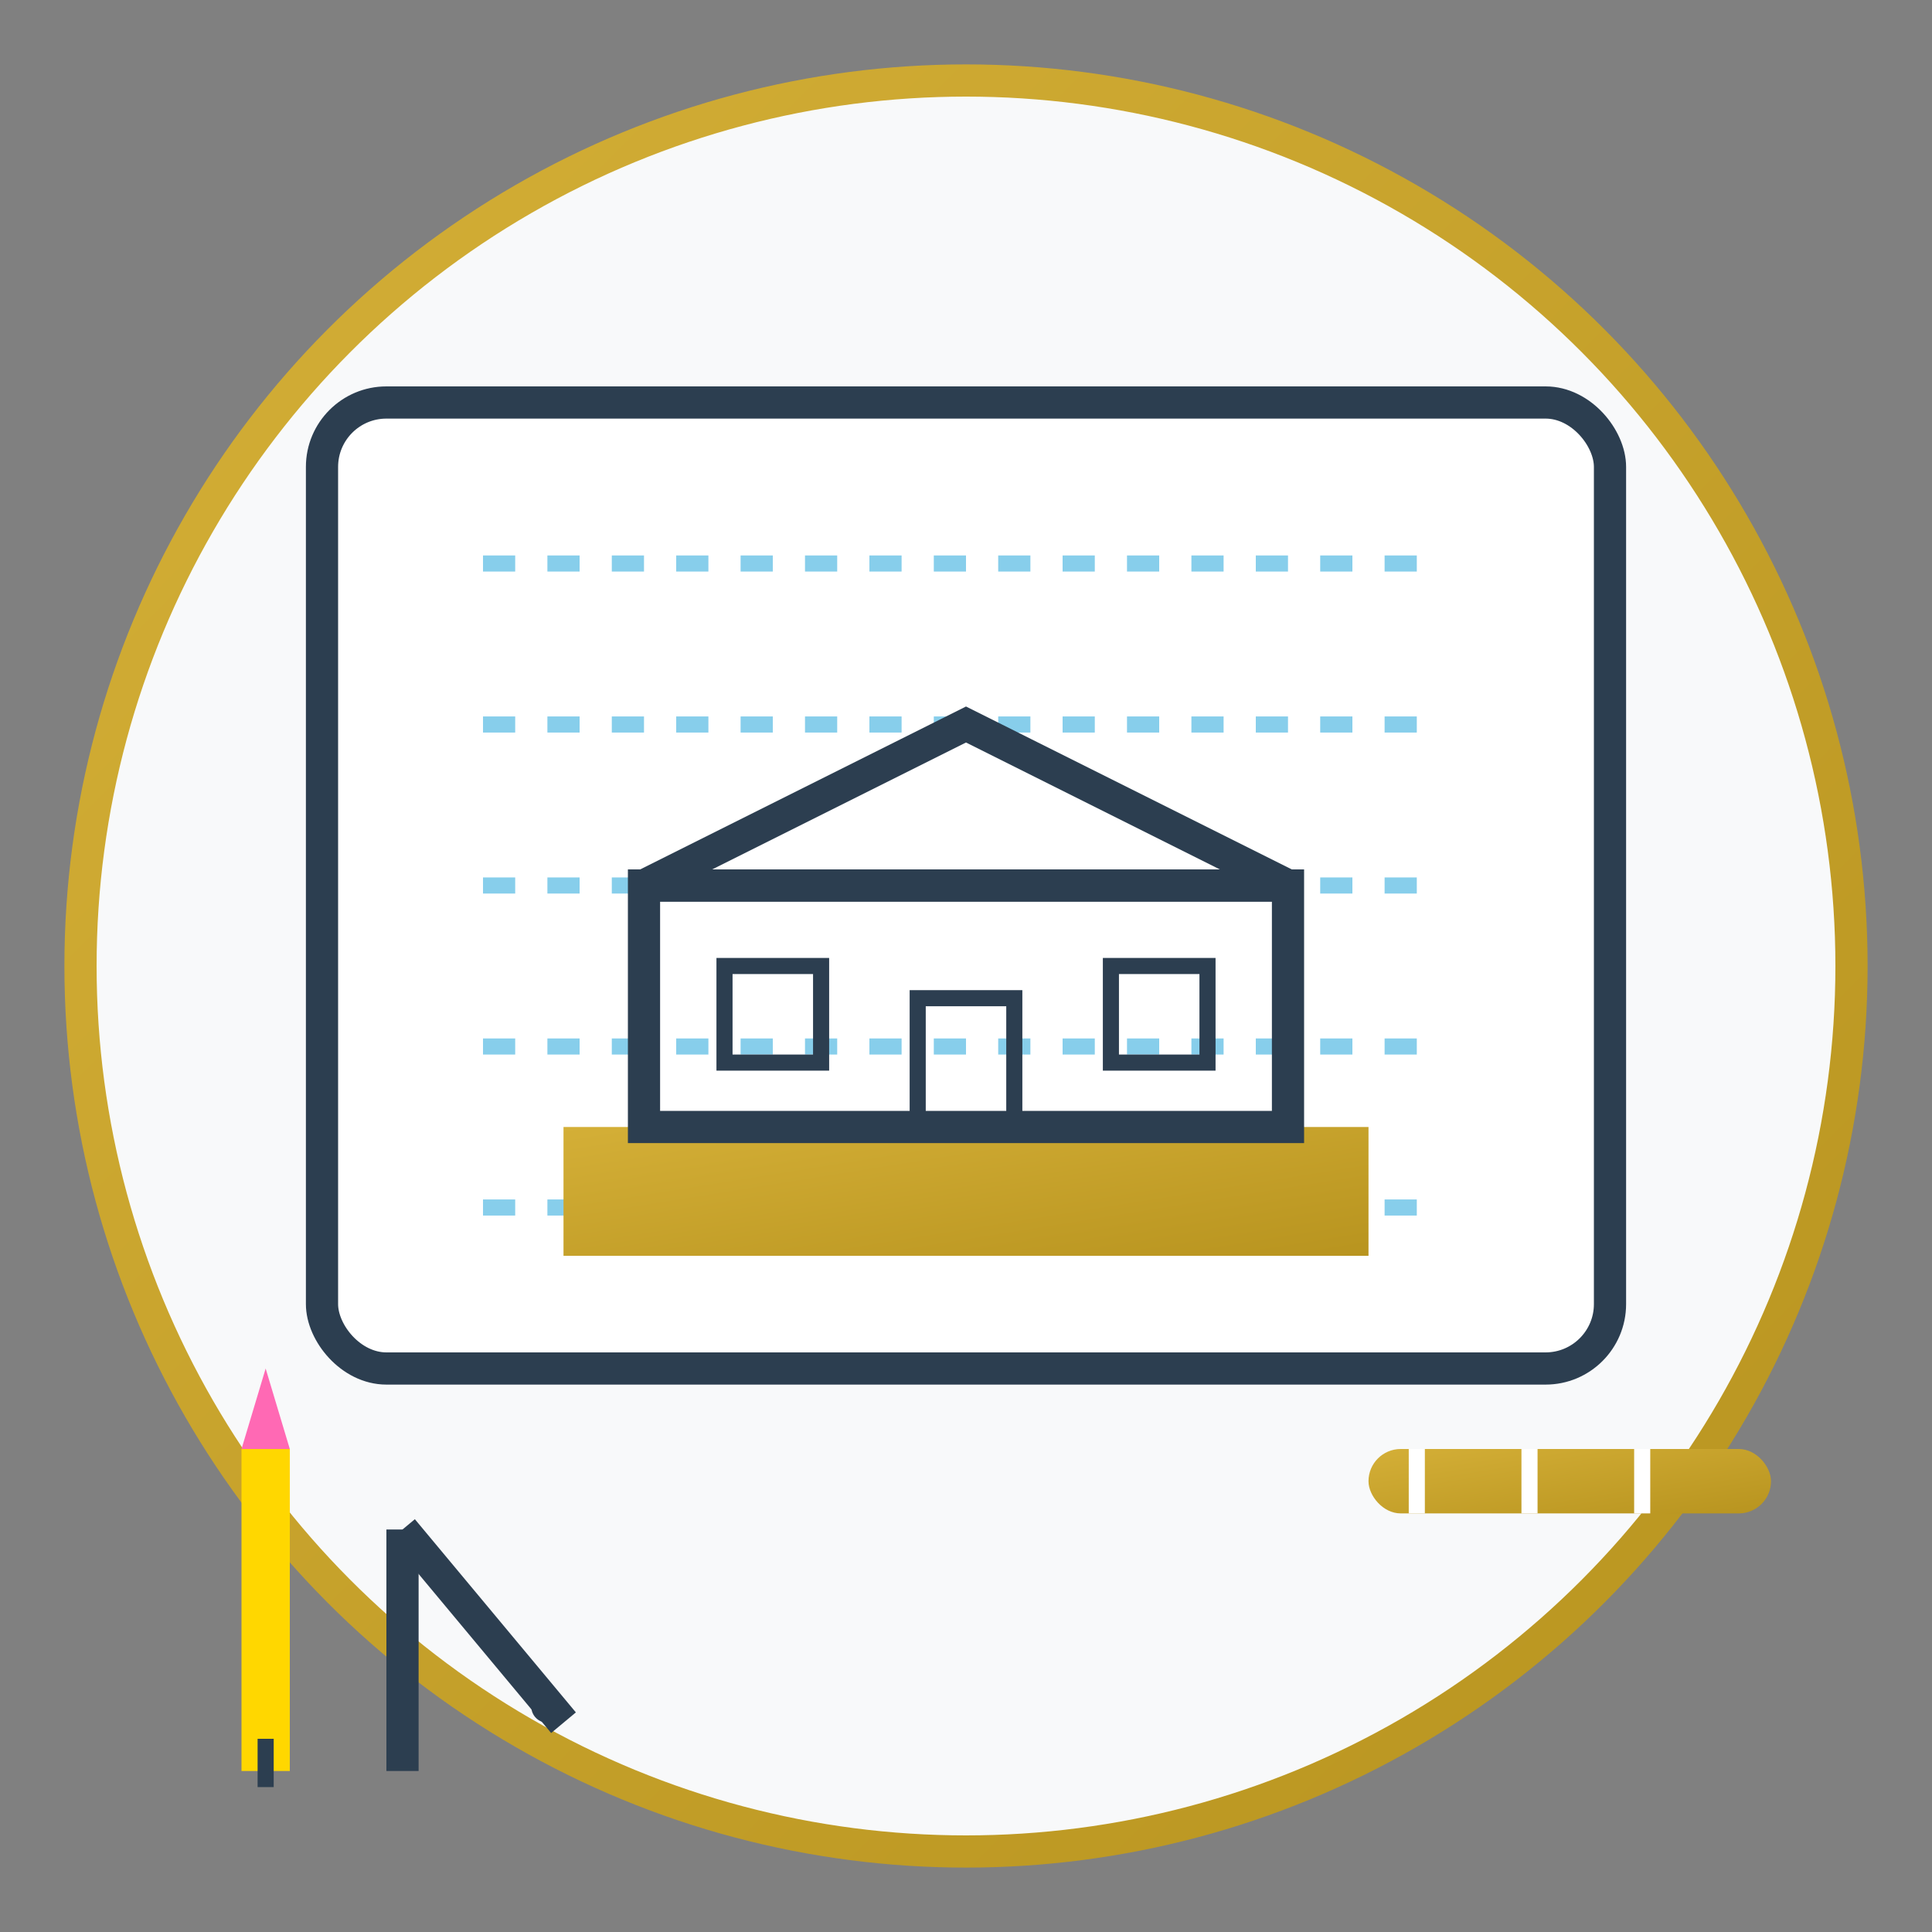 <svg width="120" height="120" viewBox="0 0 120 120" fill="none" xmlns="http://www.w3.org/2000/svg">
  <rect x="0" y="0" width="120" height="120" fill="#808080" stroke="none"/>
  <defs>
    <linearGradient id="designGradient" x1="0%" y1="0%" x2="100%" y2="100%">
      <stop offset="0%" style="stop-color:#d4af37;stop-opacity:1" />
      <stop offset="100%" style="stop-color:#b8941f;stop-opacity:1" />
    </linearGradient>
  </defs>
  
  <!-- Background circle -->
  <circle cx="60" cy="60" r="55" fill="#f8f9fa" stroke="url(#designGradient)" stroke-width="2"/>
  
  <!-- Drawing board -->
  <rect x="20" y="25" width="80" height="60" fill="white" stroke="#2c3e50" stroke-width="2" rx="4"/>
  
  <!-- Blueprint lines -->
  <line x1="30" y1="35" x2="90" y2="35" stroke="#87CEEB" stroke-width="1" stroke-dasharray="2,2"/>
  <line x1="30" y1="45" x2="90" y2="45" stroke="#87CEEB" stroke-width="1" stroke-dasharray="2,2"/>
  <line x1="30" y1="55" x2="90" y2="55" stroke="#87CEEB" stroke-width="1" stroke-dasharray="2,2"/>
  <line x1="30" y1="65" x2="90" y2="65" stroke="#87CEEB" stroke-width="1" stroke-dasharray="2,2"/>
  <line x1="30" y1="75" x2="90" y2="75" stroke="#87CEEB" stroke-width="1" stroke-dasharray="2,2"/>
  
  <!-- Building sketch -->
  <g transform="translate(35, 40)">
    <!-- Foundation -->
    <rect x="0" y="30" width="50" height="8" fill="url(#designGradient)"/>
    <!-- Main structure -->
    <rect x="5" y="15" width="40" height="15" fill="none" stroke="#2c3e50" stroke-width="2"/>
    <!-- Roof -->
    <polygon points="5,15 25,5 45,15" fill="none" stroke="#2c3e50" stroke-width="2"/>
    <!-- Windows -->
    <rect x="10" y="20" width="6" height="6" fill="none" stroke="#2c3e50" stroke-width="1"/>
    <rect x="34" y="20" width="6" height="6" fill="none" stroke="#2c3e50" stroke-width="1"/>
    <!-- Door -->
    <rect x="22" y="22" width="6" height="8" fill="none" stroke="#2c3e50" stroke-width="1"/>
    <!-- Dimensions -->
    <line x1="0" y1="42" x2="50" y2="42" stroke="url(#designGradient)" stroke-width="1"/>
    <line x1="0" y1="40" x2="0" y2="44" stroke="url(#designGradient)" stroke-width="1"/>
    <line x1="50" y1="40" x2="50" y2="44" stroke="url(#designGradient)" stroke-width="1"/>
  </g>
  
  <!-- Drafting tools -->
  <!-- Ruler -->
  <rect x="85" y="90" width="25" height="4" fill="url(#designGradient)" rx="2"/>
  <line x1="88" y1="90" x2="88" y2="94" stroke="white" stroke-width="1"/>
  <line x1="95" y1="90" x2="95" y2="94" stroke="white" stroke-width="1"/>
  <line x1="102" y1="90" x2="102" y2="94" stroke="white" stroke-width="1"/>
  
  <!-- Pencil -->
  <rect x="15" y="90" width="3" height="20" fill="#FFD700"/>
  <polygon points="15,90 16.5,85 18,90" fill="#FF69B4"/>
  <rect x="16" y="108" width="1" height="3" fill="#2c3e50"/>
  
  <!-- Compass -->
  <g transform="translate(25, 95)">
    <line x1="0" y1="0" x2="0" y2="15" stroke="#2c3e50" stroke-width="2"/>
    <line x1="0" y1="0" x2="10" y2="12" stroke="#2c3e50" stroke-width="2"/>
    <circle cx="0" cy="2" r="1" fill="#2c3e50"/>
    <circle cx="9" cy="11" r="1" fill="#2c3e50"/>
  </g>
</svg>
